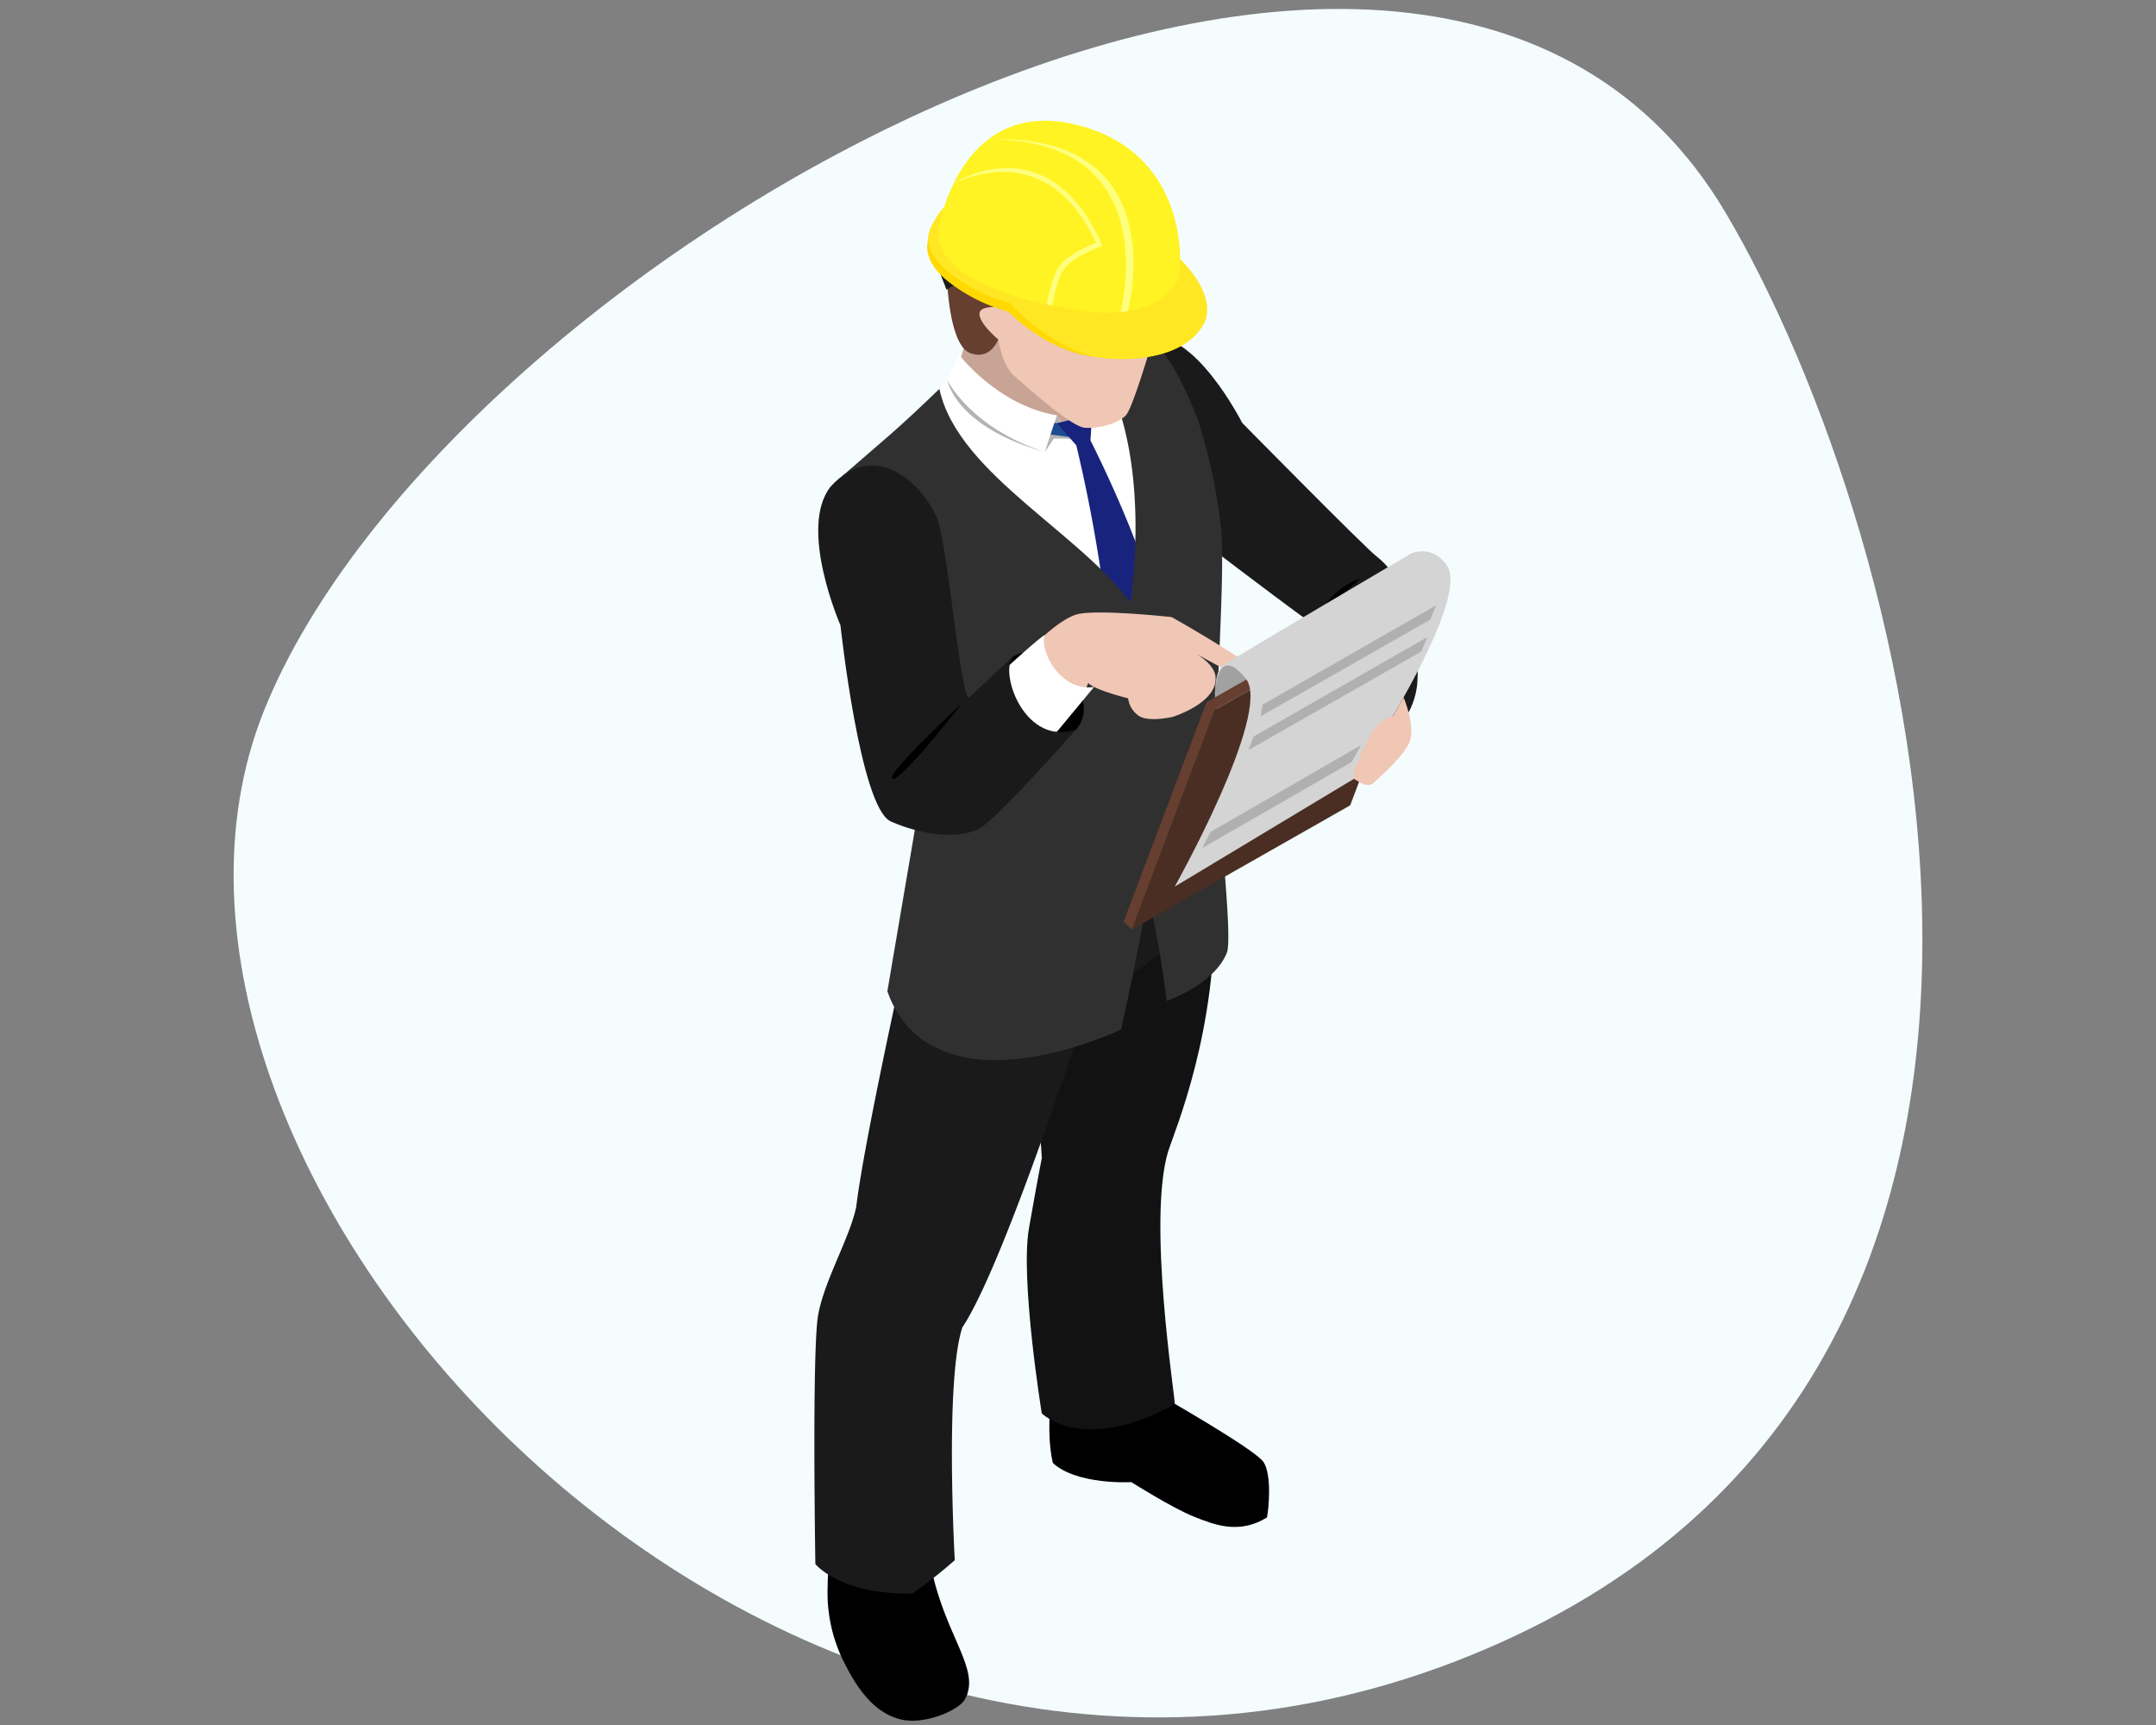 <svg id="a56740ad-a0b3-4873-8af4-353954cdb120" data-name="Calque 1" xmlns="http://www.w3.org/2000/svg" viewBox="0 0 500 400"><rect x="0" y="0" width="500" height="400" fill="#808080" stroke="none"/><defs><style>.f5458821-c68d-425a-9b8e-778d80d08a92{fill:none;}.a22f8cb6-dd8e-425a-9b36-bcfd71a1106a{fill:#f4fcfd;}.b7711199-43ce-4ce9-aa86-c646a1d21f04{fill:#1a1a1a;}.b3dac944-32a3-4896-89ef-46d877f37f18{fill:#121212;}.e636df7a-b850-4faf-9169-edaf9eeb4de1{fill:#c7a495;}.bb09e2ae-070c-47a0-b26e-c6ba6354affb{fill:#fff;}.a67c0dcd-a4e5-47fc-96a3-bdc4669af165{fill:#b3b3b3;}.bbc94d73-7a53-46fc-9e70-664c05a9c953{fill:#1c4b94;}.e35dcc49-b6df-48a8-a4bd-a64f2d84fc55{fill:#18237e;}.edec6147-dd9c-49e4-be36-55edc4ccf38f{fill:#303030;}.a640e8fa-fe09-40bf-8cf7-402096b8e4a9{fill:#f0c6b4;}.bd481627-5105-4dac-baf8-7469a3104f28{fill:#663f30;}.bd862822-4a32-48aa-8ee4-893f3ff7a595{fill:#a1a1a1;}.ac273e95-f2f0-4ed4-872e-53ff37c02ef8{fill:#4a2e23;}.e1922845-61ad-4997-8317-540740bfd0f9{fill:#d4d4d4;}.bcb4299c-24f3-4dea-90c2-81bb26429941{fill:#b0b0b0;}.a7704839-f93e-4f8b-ac5c-89fe2b390d1b{fill:#ffd900;}.ee359245-9d78-4b23-ac53-d84ac898c4c2{fill:#ffe823;}.b06c6eae-20ba-47e8-90b1-a2b106aa682b{fill:#fff323;}.b99df41f-3aa7-45af-ba01-0b32cf1b68c0{fill:#ffff7e;}</style></defs><title>devis</title><rect class="f5458821-c68d-425a-9b8e-778d80d08a92" width="500" height="400"/><path class="a22f8cb6-dd8e-425a-9b36-bcfd71a1106a" d="M400.151,49.263c43.59,73.505,99.051,273.745-62.751,336.03C175.599,447.579,18.631,270.615,61.266,164.686,103.9,58.77,330.231-68.602,400.151,49.263Z" transform="translate(0 0)"/><path class="b7711199-43ce-4ce9-aa86-c646a1d21f04" d="M265.924,78.31c10.884-2.562,22.155,19.753,22.155,19.753s28.336,28.766,31.107,30.911c11.327,8.78,9.495,29.449,9.495,29.449s-.647,11.857-10.788,11.857c-7.318,0-10.873-10.869-10.873-10.869s-1.546-10.419-2.237-14.412c-12.548-9.125-25.605-19.223-25.605-19.223L265.924,94.962S263.16,79.105,265.924,78.31Z" transform="translate(0 0)"/><path d="M305.683,143.385a16.775,16.775,0,0,1,9.892-9.343C310.088,138.991,305.683,143.385,305.683,143.385Z" transform="translate(0 0)"/><path d="M269.093,323.597s21.958,12.467,23.934,15.431c1.977,2.973,1.189,11.078.791,12.861-6.53,3.961-12.102,1.719-17.042-.249-4.952-1.984-14.411-7.96-14.411-7.96s-12.608.739-18.199-4.451c-1.828-7.712,0-18.788,0-18.788Z" transform="translate(0 0)"/><path class="b3dac944-32a3-4896-89ef-46d877f37f18" d="M237.439,206.299l4.173,62.231s-.907,4.426-2.984,16.299c-2.072,11.872,2.969,42.896,2.969,42.896s9.495,9.712,30.855-2.153c0-2.073-6.331-42.422-1.583-58.448,1.679-5.286,11.475-27.986,10.784-58.455C279.282,203.624,237.439,206.299,237.439,206.299Z" transform="translate(0 0)"/><path d="M215.284,359.8c2.771,18.789,12.523,26.87,8.506,34.213-1.321,2.547-9.41,6.057-14.949,4.676-5.534-1.382-9.382-6.057-12.547-12.186a35.759,35.759,0,0,1-4.35-18.596,43.008,43.008,0,0,1,1.381-10.684S210.34,359.207,215.284,359.8Z" transform="translate(0 0)"/><path class="b7711199-43ce-4ce9-aa86-c646a1d21f04" d="M210.143,220.839s-9.793,43.908-11.576,59.042c-1.526,7.198-7.33,16.917-8.812,24.935-1.486,8.009-.662,57.853-.662,57.853s5.623,7.125,22.536,6.844a115.085,115.085,0,0,0,9.789-7.728s-2.334-41.852,1.779-54.014c9.748-14.532,29.377-75.662,29.377-75.662s23.44-12.162,29.079-27.288c-.201-1.679-1.779-11.262-1.779-11.262Z" transform="translate(0 0)"/><path class="e636df7a-b850-4faf-9169-edaf9eeb4de1" d="M223.976,78.278s-.675,5.045-2.779,7.848c-.795.883,19.508,17.207,19.508,17.207h7.908l9.993-14.338-26.903-21.665Z" transform="translate(0 0)"/><path class="bb09e2ae-070c-47a0-b26e-c6ba6354affb" d="M260.979,83.451l-10.186,10.781-2.594,7.511h0c-.004-.025-1.888-3.334-3.081-5.431-13.612-2.185-22.709-14.058-22.709-14.058L219.694,88.167c-.004-.008-.024-.016-.024-.016l-4.639,5.342,14.692,26.951L257.224,148.534l12.889-5.607,2.338-32.766Z" transform="translate(0 0)"/><polygon class="a67c0dcd-a4e5-47fc-96a3-bdc4669af165" points="245.118 96.312 242.287 104.819 244.412 101.677 248.199 101.742 245.118 96.312"/><path class="a67c0dcd-a4e5-47fc-96a3-bdc4669af165" d="M219.694,88.167s1.715,10.732,22.593,16.652C225.052,99.179,219.694,88.167,219.694,88.167Z" transform="translate(0 0)"/><polygon class="bbc94d73-7a53-46fc-9e70-664c05a9c953" points="246.303 98.248 244.536 98.063 243.64 100.754 249.046 101.477 246.303 98.248"/><path class="e35dcc49-b6df-48a8-a4bd-a64f2d84fc55" d="M269.104,143.457c-4.053-16.652-13.748-36.445-16.219-41.345l.394-5.969-8.202,1.992,4.527,5.125a347.38,347.38,0,0,1,7.62,44.479C258.176,147.433,269.985,143.176,269.104,143.457Z" transform="translate(0 0)"/><path class="edec6147-dd9c-49e4-be36-55edc4ccf38f" d="M251.356,79.298c18.427,22.854,10.114,64.681,10.114,64.681s2.876,57.781,3.864,60.24c3.434,12.258,5.226,27.89,5.226,27.89s10.973-3.744,13.957-11.166c1.357-3.374-1.679-29.586-2.37-42.141-.695-12.571,2.177-44.912.988-56.768a133.157,133.157,0,0,0-5.101-23.971s-4.985-14.21-10.768-19.054C260.883,77.514,252.219,75.747,251.356,79.298Z" transform="translate(0 0)"/><path class="edec6147-dd9c-49e4-be36-55edc4ccf38f" d="M195.39,110.338c10.202-8.885,11.985-10.066,22.465-20.155,4.353,20.371,35.128,34.421,46.165,52.23.257,6.121,3.582,50.23,2.743,61.508-2.418,15.624-6.772,34.815-6.772,34.815s-26.107,12.467-42.526,4.353c-8.904-3.759-11.672-13.254-11.672-13.254l7.913-46.486S196.069,114.459,195.39,110.338Z" transform="translate(0 0)"/><path d="M249.604,169.106s4.9-4.708-1.683-12.965c-6.575-8.233-13.053-3.855-13.053-3.855s-6.121,9.053.988,16.62C242.961,176.472,249.604,169.106,249.604,169.106Z" transform="translate(0 0)"/><path class="a640e8fa-fe09-40bf-8cf7-402096b8e4a9" d="M239.668,149.771s5.635-5.928,9.937-7.27c4.298-1.342,22.107.587,22.107.587s23.292,13.053,22.107,15.278c-1.185,2.233-17.805-7.607-17.805-7.607s5.51,2.715,5.872,6.105c.655,6.113-9.928,9.367-9.928,9.367s-5.679,1.342-7.936-.29a5.801,5.801,0,0,1-2.398-4.008s-7.813-1.927-9.251-3.567l-1.385,3.519-11.319-5.744Z" transform="translate(0 0)"/><path class="bb09e2ae-070c-47a0-b26e-c6ba6354affb" d="M233.434,154.816s7.933-7.262,8.868-7.559c-1.337,3.558,3.647,13.246,11.423,12.033l-8.716,10.508-11.575-.892Z" transform="translate(0 0)"/><path class="b7711199-43ce-4ce9-aa86-c646a1d21f04" d="M217.26,120.049c-3.362-7.912-14.439-18.395-24.625-7.221-7.611,9.591,2.274,32.148,2.274,32.148s4.55,42.334,11.672,45.499c7.126,3.164,15.427,4.152,20.38,1.775,3.848-1.847,22.645-23.143,22.645-23.143-11.672,4.161-17.902-12.668-14.736-16.821-1.02.964-10.19,9.503-10.19,9.503C222.803,161.789,219.71,125.793,217.26,120.049Z" transform="translate(0 0)"/><path d="M206.978,180.577c1.779.989,16.219-17.6,16.219-17.6S205.194,179.597,206.978,180.577Z" transform="translate(0 0)"/><path class="a640e8fa-fe09-40bf-8cf7-402096b8e4a9" d="M268.891,56.597s1.783,11.728,1.036,13.648a4.035,4.035,0,0,1-2.663,2.369v6.395s-4.454,15.278-6.089,17.207c-1.627,1.92-6.382,3.261-9.644,2.964-3.257-.297-13.797-9.792-16.464-12.17-2.671-2.369-3.563-8.306-3.563-8.306L226.015,75.587V63.73l9.202-13.809,21.36-7.118Z" transform="translate(0 0)"/><path class="bd481627-5105-4dac-baf8-7469a3104f28" d="M231.506,78.704s-4.354-3.558-4.354-5.937c0-2.37,6.282-1.382,6.282-1.382s4.402,4.748,6.575,4.748c2.181,0,2.896-7.125,2.896-7.125s3.442,1.389,5.611-1.181a5.892,5.892,0,0,0,1.088-5.543S260.144,64.662,264.02,63.473c10.611-6.523,5.125-17.857,5.125-17.857s-13.503-18.146-27.947-8.057c-22.749,1.783-21.516,28.092-21.516,28.092s.55,14.435,5.298,16.218C229.723,83.652,231.506,78.704,231.506,78.704Z" transform="translate(0 0)"/><path class="bd862822-4a32-48aa-8ee4-893f3ff7a595" d="M281.769,161.724s-.096-4.032,1.217-6.49a4.491,4.491,0,0,1,1.875-1.406,5.387,5.387,0,0,1,3.218,0c1.249.41,2.277,3.703,2.277,3.703l-8.209,4.852Z" transform="translate(0 0)"/><polygon class="bd481627-5105-4dac-baf8-7469a3104f28" points="260.565 213.746 262.497 215.529 281.741 164.608 332.372 135.826 330.445 134.042 279.813 162.824 260.565 213.746"/><polygon class="ac273e95-f2f0-4ed4-872e-53ff37c02ef8" points="262.497 215.529 313.121 186.746 332.372 135.826 281.741 164.608 262.497 215.529"/><path class="e1922845-61ad-4997-8317-540740bfd0f9" d="M281.752,161.724s.028-13.438,7.318-4.161c5.715,8.185-16.637,48.029-16.637,48.029l41.538-24.983s26.999-40.261,21.713-49.282c-3.559-5.342-8.459-2.972-8.459-2.972s-41.787,24.613-43.715,26.034C281.575,155.812,281.752,161.724,281.752,161.724Z" transform="translate(0 0)"/><polygon class="bcb4299c-24f3-4dea-90c2-81bb26429941" points="292.758 163.419 292.388 166.094 331.685 143.69 333.059 140.365 292.758 163.419"/><polygon class="bcb4299c-24f3-4dea-90c2-81bb26429941" points="290.709 170.793 289.492 173.959 329.629 151.072 331.006 147.739 290.709 170.793"/><polygon class="bcb4299c-24f3-4dea-90c2-81bb26429941" points="280.764 192.892 278.812 196.651 313.426 176.737 315.679 172.761 280.764 192.892"/><path class="a640e8fa-fe09-40bf-8cf7-402096b8e4a9" d="M318.552,169.243a7.908,7.908,0,0,1,4.458-3.149l2.506-4.386s2.603,6.21,1.514,9.873c-1.088,3.655-7.615,8.996-8.607,10.09-1.779,1.084-3.554-.716-4.45-1.061C313.085,180.288,316.628,171.918,318.552,169.243Z" transform="translate(0 0)"/><polygon class="b7711199-43ce-4ce9-aa86-c646a1d21f04" points="222.891 65.064 219.505 67.184 216.377 59.127 221.023 57.448 222.891 65.064"/><path class="a7704839-f93e-4f8b-ac5c-89fe2b390d1b" d="M279.824,70.647c-.895-5.246-7.165-9.27-7.165-9.27L221.027,48.026a13.181,13.181,0,0,0-4.305,4.691,14.895,14.895,0,0,0-1.025,1.743l-.345-.056-.294,2.201c-.225,2.209.619,5.237,4.708,8.57a39.568,39.568,0,0,0,14.073,7.093s9.326,9.712,20.713,10.516c1.088.393,19.54,2.603,24.838-8.21a7.048,7.048,0,0,0,.397-1.277h.021Z" transform="translate(0 0)"/><path class="ee359245-9d78-4b23-ac53-d84ac898c4c2" d="M221.317,45.993a13.203,13.203,0,0,0-4.31,4.699c-1.112,1.735-4.518,6.289,3.048,12.451A39.558,39.558,0,0,0,234.129,70.237s9.615,10.692,20.42,12.563c1.084.394,19.54,2.587,24.842-8.209,2.896-7.029-6.447-15.239-6.447-15.239Z" transform="translate(0 0)"/><path class="b06c6eae-20ba-47e8-90b1-a2b106aa682b" d="M217.958,51.745c.165-.747,5.555-29.071,31.454-22.854,25.749,6.193,24.946,31.505,23.882,35.843-5.538,10.676-22.878,7.27-22.878,7.27S213.938,67.377,217.958,51.745Z" transform="translate(0 0)"/><path class="b99df41f-3aa7-45af-ba01-0b32cf1b68c0" d="M242.793,70.606c.032-.249.92-6.563,3.334-9.446,1.972-2.338,6.812-4.434,8.041-4.917-11.688-25.038-31.879-13.937-32.959-13.825,0,0,21.781-13.897,34.284,14.162l.076.498-.494.177c-.044.007-5.792,2.121-7.977,4.723-2.189,2.603-3.064,8.844-3.072,8.9Z" transform="translate(0 0)"/><path class="b99df41f-3aa7-45af-ba01-0b32cf1b68c0" d="M229.173,32.338c41.523-.249,30.678,40.028,30.678,40.028l1.732-.217S272.748,30.586,229.173,32.338Z" transform="translate(0 0)"/></svg>